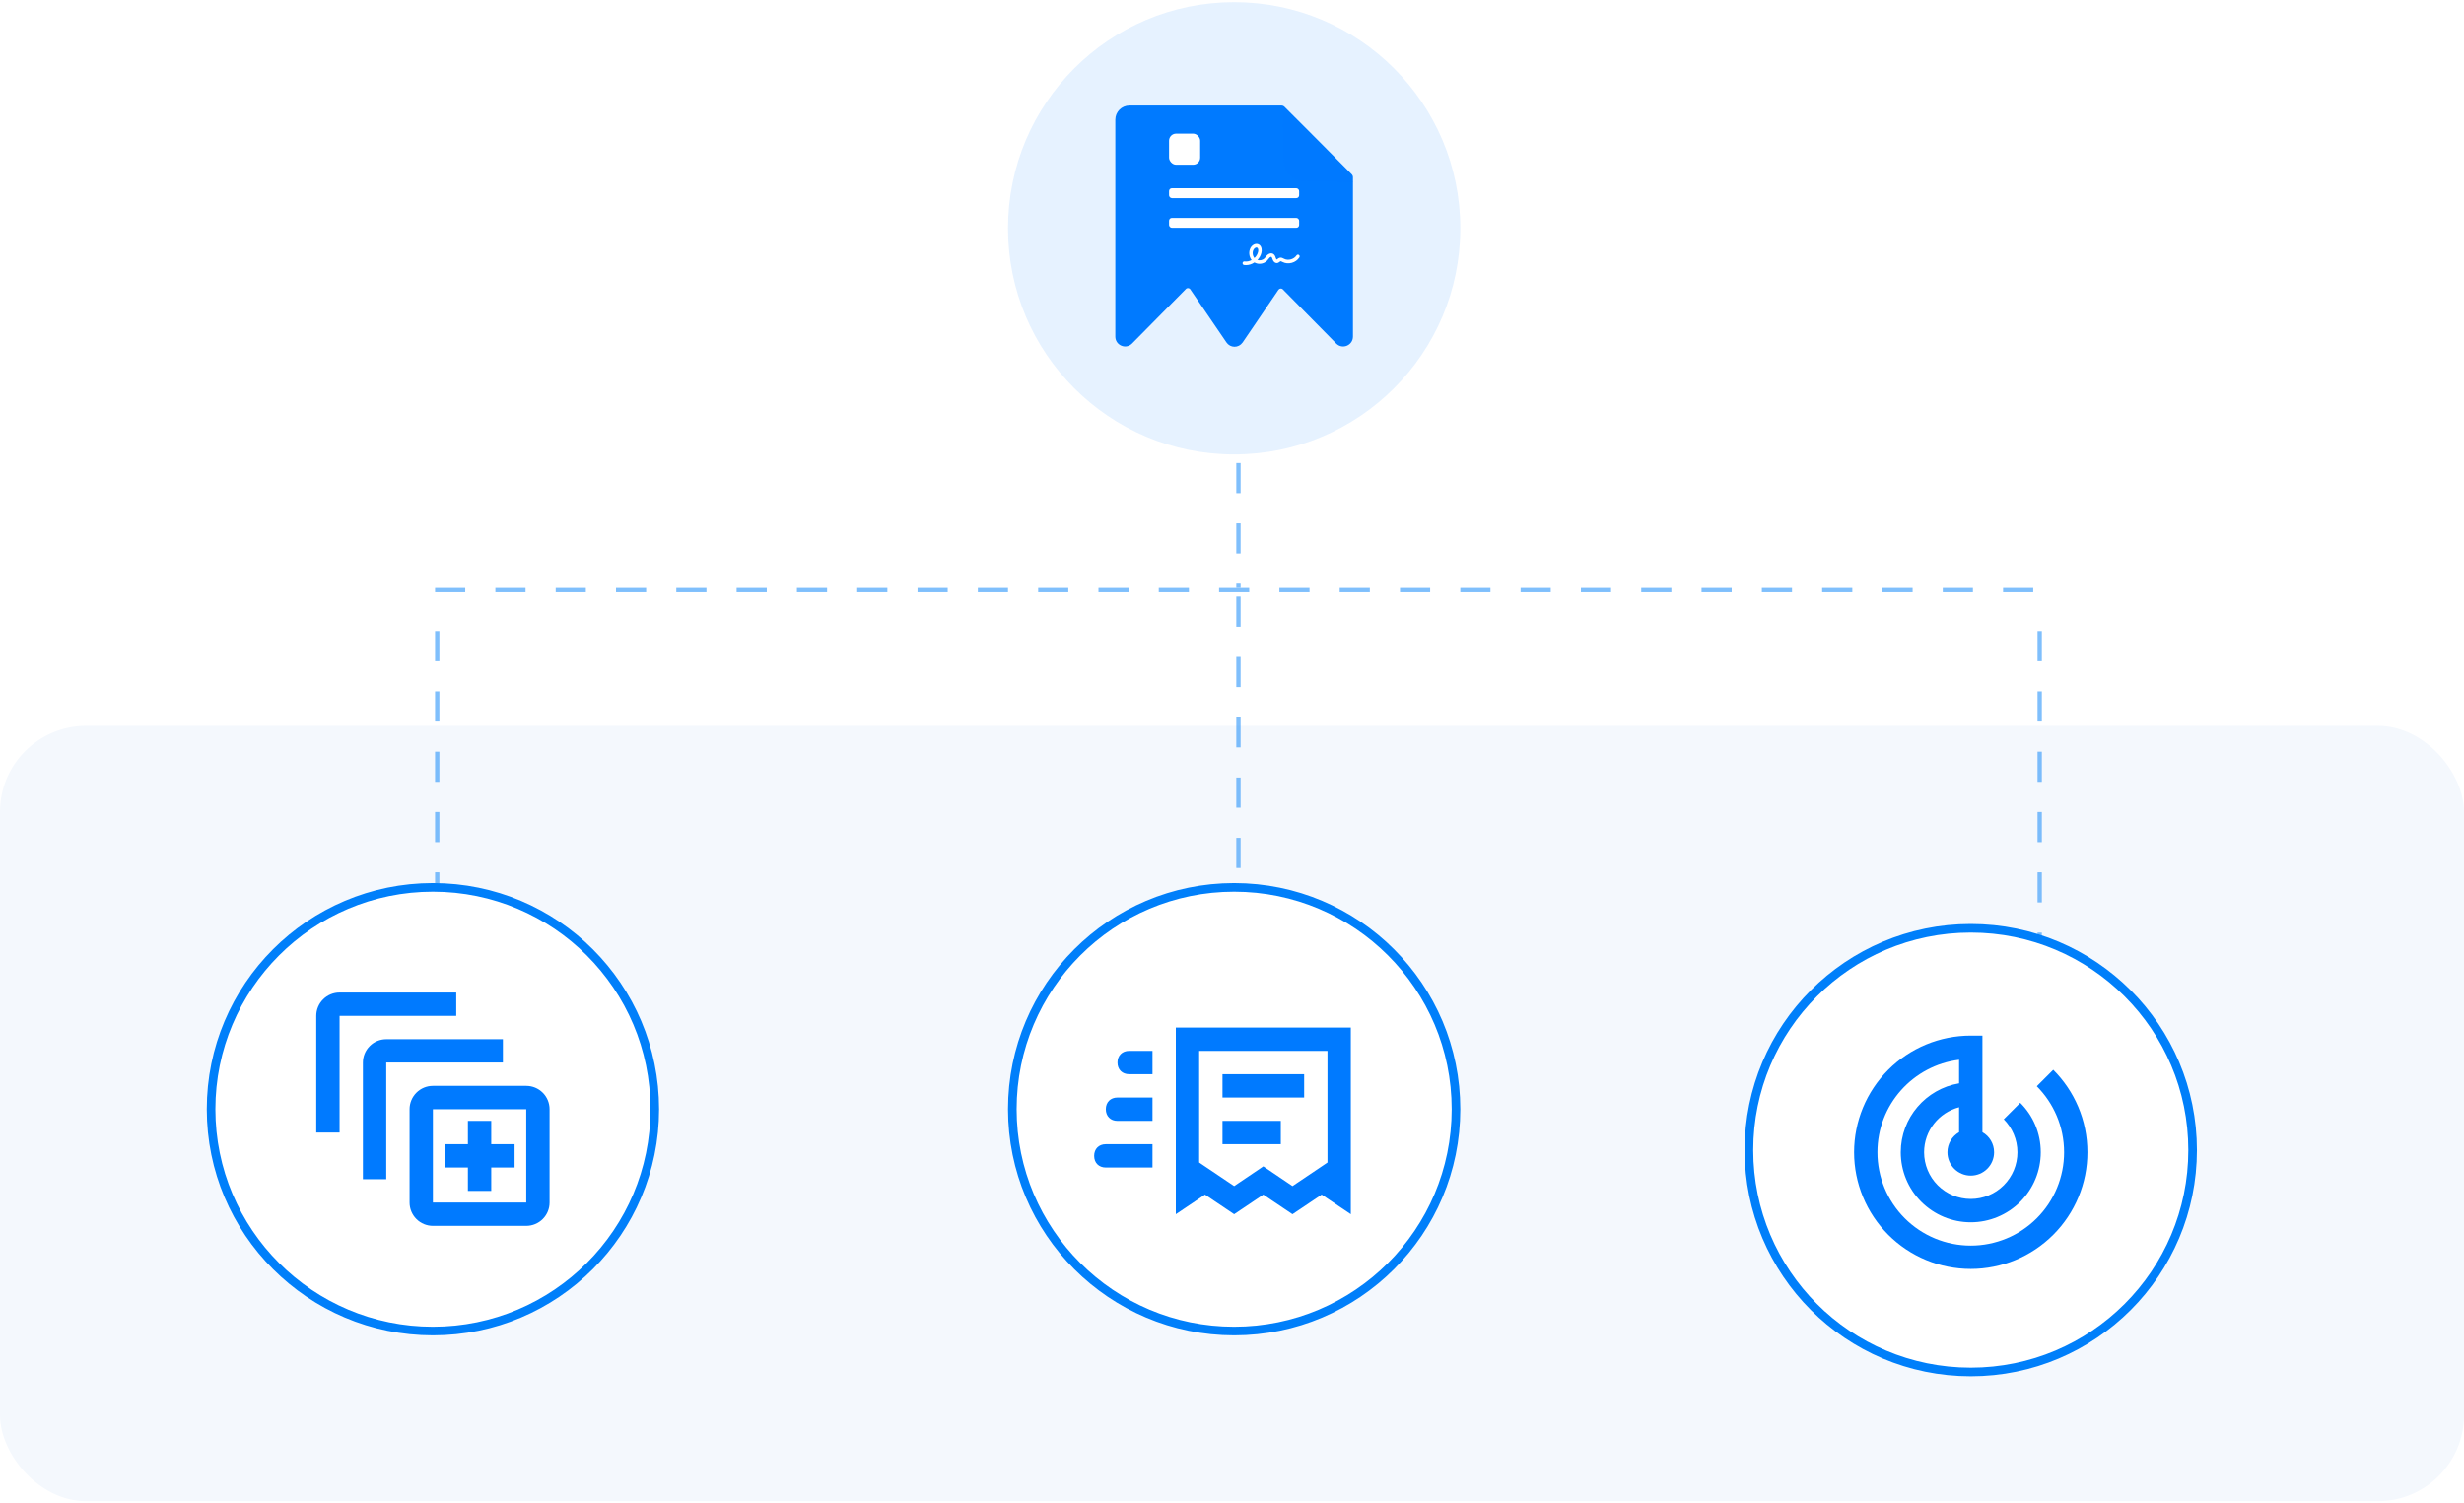 <svg width="572" height="349" viewBox="0 0 572 349" fill="none" xmlns="http://www.w3.org/2000/svg">
<rect y="168.5" width="572" height="180" rx="20" fill="#F4F8FD"/>
<g opacity="0.5">
<line x1="287.5" y1="107.5" x2="287.5" y2="136.5" stroke="#007FFA" stroke-dasharray="7 7"/>
<line x1="101.5" y1="146.5" x2="101.5" y2="223.5" stroke="#007FFA" stroke-dasharray="7 7"/>
<line x1="287.5" y1="138.5" x2="287.5" y2="223.5" stroke="#007FFA" stroke-dasharray="7 7"/>
<line x1="473.5" y1="146.5" x2="473.5" y2="223.5" stroke="#007FFA" stroke-dasharray="7 7"/>
<line x1="101" y1="137" x2="474" y2="137" stroke="#007FFA" stroke-dasharray="7 7"/>
</g>
<circle opacity="0.1" cx="286.5" cy="53" r="52.5" fill="#0079FF"/>
<path d="M314.079 41.155V46.1V78.134C314.079 80.183 311.631 81.207 310.196 79.757L297.802 67.182C297.511 66.887 297.024 66.931 296.791 67.273L288.468 79.508C288.457 79.524 288.442 79.534 288.43 79.55C288.217 79.848 287.936 80.09 287.612 80.255C287.287 80.42 286.928 80.504 286.565 80.5C286.201 80.496 285.844 80.403 285.523 80.231C285.202 80.058 284.927 79.81 284.721 79.508L276.316 67.175C276.084 66.834 275.597 66.79 275.307 67.084L262.798 79.757C262.703 79.853 262.6 79.941 262.489 80.019C261.04 81.06 258.914 80.042 258.914 78.134V27.782C258.914 25.969 260.383 24.5 262.196 24.5H297.484C297.745 24.5 297.996 24.604 298.181 24.789L305.662 32.278L313.793 40.461C313.976 40.645 314.079 40.895 314.079 41.155Z" fill="#007AFF"/>
<g filter="url(#filter0_d_20047_15539)">
<path d="M297.836 24.581L314.019 40.857L302.824 40.738C301.525 40.739 300.279 40.219 299.359 39.292C298.439 38.365 297.921 37.108 297.917 35.795L297.836 24.581Z" fill="#0079FF"/>
</g>
<path fill-rule="evenodd" clip-rule="evenodd" d="M289.241 61.549C289.095 61.549 288.949 61.542 288.803 61.52C288.581 61.492 288.429 61.284 288.456 61.054C288.484 60.825 288.685 60.667 288.908 60.696C289.47 60.775 290.046 60.646 290.553 60.373C289.949 59.592 289.817 58.438 290.303 57.548C290.678 56.86 291.517 56.373 292.232 56.767C292.552 56.946 292.767 57.262 292.857 57.685C292.92 58 292.913 58.366 292.822 58.717C292.67 59.327 292.35 59.893 291.906 60.359C292.482 60.538 293.176 60.388 293.593 59.929C293.669 59.85 293.739 59.749 293.815 59.649C293.94 59.484 294.065 59.319 294.238 59.169C294.412 59.018 294.62 58.904 294.828 58.853C295.092 58.789 295.349 58.818 295.564 58.947C295.925 59.154 296.05 59.534 296.147 59.836C296.161 59.871 296.168 59.907 296.182 59.936C296.258 60.151 296.356 60.244 296.383 60.251C296.418 60.251 296.515 60.172 296.578 60.122C296.703 60.022 296.855 59.9 297.064 59.843C297.438 59.742 297.772 59.914 298.015 60.043C298.042 60.058 298.077 60.072 298.105 60.094C299.063 60.567 300.382 60.201 300.978 59.298C301.103 59.111 301.353 59.061 301.534 59.19C301.714 59.319 301.763 59.577 301.638 59.764C301.242 60.373 300.618 60.818 299.882 61.019C299.153 61.219 298.396 61.162 297.758 60.839C297.723 60.825 297.688 60.803 297.654 60.789C297.508 60.717 297.341 60.631 297.258 60.653C297.209 60.667 297.133 60.724 297.064 60.782C296.918 60.897 296.71 61.062 296.432 61.076C296.418 61.076 296.397 61.076 296.383 61.076C295.974 61.076 295.62 60.76 295.425 60.215C295.412 60.18 295.398 60.144 295.384 60.101C295.321 59.907 295.252 59.714 295.162 59.656C295.078 59.606 294.891 59.663 294.759 59.785C294.648 59.886 294.551 60.015 294.447 60.151C294.363 60.258 294.273 60.38 294.176 60.488C293.718 60.99 293.058 61.248 292.406 61.248C291.989 61.248 291.573 61.14 291.212 60.932C290.594 61.341 289.914 61.549 289.241 61.549ZM291.691 57.462C291.441 57.462 291.143 57.692 290.997 57.964C290.671 58.566 290.775 59.384 291.212 59.907C291.615 59.534 291.913 59.054 292.045 58.516C292.142 58.122 292.108 57.649 291.851 57.505C291.802 57.477 291.747 57.462 291.691 57.462Z" fill="white"/>
<rect x="271.391" y="31.026" width="7.22" height="7.22" rx="1.641" fill="white"/>
<rect x="271.391" y="43.7" width="30.195" height="2.297" rx="0.656" fill="white"/>
<rect x="271.391" y="50.592" width="30.195" height="2.297" rx="0.656" fill="white"/>
<circle cx="100.5" cy="257.5" r="51.5" fill="white" stroke="#007FFA" stroke-width="2"/>
<path d="M78.831 230.417C77.394 230.417 76.016 230.988 75.001 232.003C73.985 233.019 73.414 234.397 73.414 235.834V262.917H78.831V235.834H105.914V230.417H78.831ZM89.664 241.25C88.228 241.25 86.85 241.821 85.834 242.837C84.818 243.853 84.247 245.23 84.247 246.667V273.75H89.664V246.667H116.747V241.25H89.664ZM122.164 257.5V279.167H100.497V257.5H122.164ZM122.164 252.084H100.497C99.061 252.084 97.683 252.654 96.667 253.67C95.651 254.686 95.081 256.064 95.081 257.5V279.167C95.081 280.604 95.651 281.981 96.667 282.997C97.683 284.013 99.061 284.584 100.497 284.584H122.164C123.601 284.584 124.978 284.013 125.994 282.997C127.01 281.981 127.581 280.604 127.581 279.167V257.5C127.581 256.064 127.01 254.686 125.994 253.67C124.978 252.654 123.601 252.084 122.164 252.084ZM119.456 271.042H114.039V276.459H108.622V271.042H103.206V265.625H108.622V260.209H114.039V265.625H119.456V271.042Z" fill="#007AFF"/>
<circle cx="457.5" cy="267" r="51.5" fill="white" stroke="#007FFA" stroke-width="2"/>
<path d="M476.645 248.352L472.827 252.171C476.727 256.098 479.164 261.515 479.164 267.5C479.164 273.247 476.881 278.758 472.818 282.821C468.755 286.884 463.244 289.167 457.497 289.167C451.751 289.167 446.24 286.884 442.177 282.821C438.113 278.758 435.831 273.247 435.831 267.5C435.831 256.45 444.091 247.35 454.789 246.023V251.494C447.097 252.794 441.247 259.457 441.247 267.5C441.247 271.81 442.959 275.943 446.007 278.991C449.054 282.038 453.188 283.75 457.497 283.75C461.807 283.75 465.94 282.038 468.988 278.991C472.035 275.943 473.747 271.81 473.747 267.5C473.747 263.004 471.933 258.942 468.981 256.017L465.162 259.836C467.112 261.813 468.331 264.521 468.331 267.5C468.331 270.374 467.189 273.129 465.158 275.161C463.126 277.192 460.371 278.334 457.497 278.334C454.624 278.334 451.869 277.192 449.837 275.161C447.805 273.129 446.664 270.374 446.664 267.5C446.664 262.463 450.131 258.265 454.789 257.046V262.842C453.164 263.79 452.081 265.496 452.081 267.5C452.081 268.937 452.651 270.315 453.667 271.33C454.683 272.346 456.061 272.917 457.497 272.917C458.934 272.917 460.312 272.346 461.328 271.33C462.343 270.315 462.914 268.937 462.914 267.5C462.914 265.496 461.831 263.763 460.206 262.842V240.417H457.497C453.941 240.417 450.419 241.118 447.133 242.479C443.847 243.84 440.862 245.835 438.347 248.35C433.267 253.429 430.414 260.317 430.414 267.5C430.414 274.683 433.267 281.572 438.347 286.651C440.862 289.166 443.847 291.161 447.133 292.522C450.419 293.883 453.941 294.584 457.497 294.584C464.68 294.584 471.569 291.73 476.648 286.651C481.727 281.572 484.581 274.683 484.581 267.5C484.581 260.025 481.547 253.254 476.645 248.352Z" fill="#007AFF"/>
<circle cx="286.5" cy="257.5" r="51.5" fill="white" stroke="#007FFA" stroke-width="2"/>
<path d="M302.75 249.375H283.792V254.792H302.75V249.375ZM283.792 260.209H297.333V265.625H283.792V260.209ZM313.583 281.875L306.812 277.325L300.042 281.875L293.271 277.325L286.5 281.875L279.729 277.325L272.958 281.875V238.542H313.583V281.875ZM308.167 269.877V243.959H278.375V269.877L286.5 275.348L293.271 270.771L300.042 275.348L308.167 269.877ZM262.125 243.959C260.5 243.959 259.417 245.042 259.417 246.667C259.417 248.292 260.5 249.375 262.125 249.375H267.542V243.959H262.125ZM259.417 254.792C257.792 254.792 256.708 255.875 256.708 257.5C256.708 259.125 257.792 260.209 259.417 260.209H267.542V254.792H259.417ZM256.708 265.625C255.083 265.625 254 266.709 254 268.334C254 269.959 255.083 271.042 256.708 271.042H267.542V265.625H256.708Z" fill="#007AFF"/>
<defs>
<filter id="filter0_d_20047_15539" x="295.167" y="23.247" width="21.517" height="21.612" filterUnits="userSpaceOnUse" color-interpolation-filters="sRGB">
<feFlood flood-opacity="0" result="BackgroundImageFix"/>
<feColorMatrix in="SourceAlpha" type="matrix" values="0 0 0 0 0 0 0 0 0 0 0 0 0 0 0 0 0 0 127 0" result="hardAlpha"/>
<feOffset dy="1.334"/>
<feGaussianBlur stdDeviation="1.334"/>
<feColorMatrix type="matrix" values="0 0 0 0 0 0 0 0 0 0 0 0 0 0 0 0 0 0 0.15 0"/>
<feBlend mode="normal" in2="BackgroundImageFix" result="effect1_dropShadow_20047_15539"/>
<feBlend mode="normal" in="SourceGraphic" in2="effect1_dropShadow_20047_15539" result="shape"/>
</filter>
</defs>
</svg>
